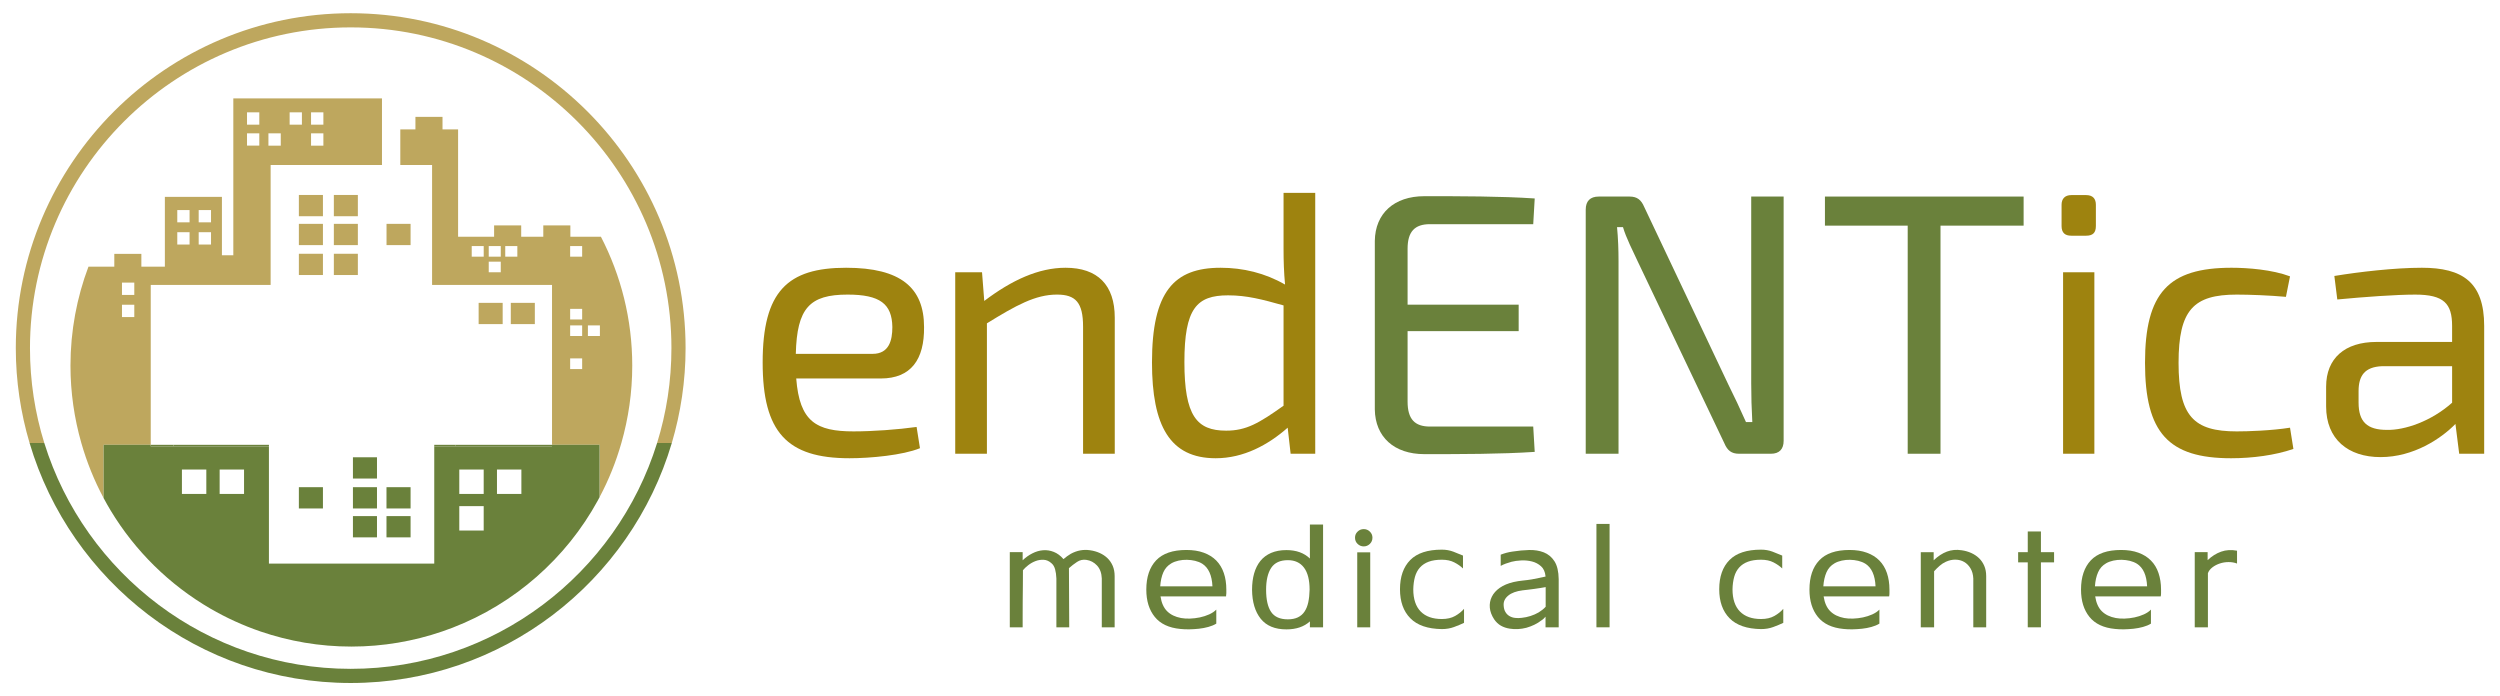 <?xml version="1.0" encoding="UTF-8"?> <svg xmlns="http://www.w3.org/2000/svg" xmlns:xlink="http://www.w3.org/1999/xlink" version="1.1" id="Слой_1" x="0px" y="0px" width="316px" height="88px" viewBox="0 0 316 88" xml:space="preserve"> <g> <g> <path fill="#6A813B" d="M135.15,79.292h-1.623v-6.17c-0.016-0.436-0.07-0.82-0.162-1.16c-0.094-0.334-0.244-0.591-0.456-0.766 c-0.301-0.273-0.627-0.42-0.981-0.438c-0.357-0.019-0.7,0.034-1.029,0.159c-0.331,0.125-0.639,0.297-0.927,0.521 c-0.288,0.226-0.512,0.438-0.672,0.639c0,0.485-0.006,1.086-0.009,1.803c-0.005,0.717-0.014,1.437-0.021,2.16 c-0.002,0.721-0.007,1.383-0.007,1.98c0,0.597,0,1.023,0,1.271h-1.625v-9.498h1.625v1.029c0.372-0.362,0.784-0.654,1.227-0.877 c0.443-0.227,0.889-0.357,1.342-0.394c0.455-0.038,0.909,0.03,1.357,0.206c0.448,0.174,0.86,0.479,1.234,0.915 c0.148-0.125,0.299-0.243,0.446-0.355c0.153-0.11,0.316-0.218,0.485-0.319c0.388-0.209,0.781-0.354,1.182-0.428 c0.396-0.074,0.816-0.084,1.251-0.019c0.435,0.062,0.839,0.176,1.214,0.345c0.375,0.168,0.702,0.386,0.982,0.654 c0.28,0.269,0.5,0.592,0.665,0.971c0.161,0.382,0.243,0.814,0.243,1.301v6.469h-1.625v-6.17c-0.025-0.686-0.226-1.23-0.596-1.636 c-0.375-0.403-0.826-0.646-1.352-0.72c-0.435-0.062-0.828,0.025-1.182,0.262c-0.359,0.237-0.699,0.499-1.021,0.786L135.15,79.292z "></path> <path fill="#6A813B" d="M153.212,75.384h-6.525c0.124,0.824,0.407,1.45,0.842,1.879c0.435,0.432,1.021,0.714,1.758,0.854 c0.327,0.059,0.694,0.086,1.114,0.074c0.417-0.016,0.833-0.063,1.253-0.15c0.417-0.088,0.81-0.214,1.188-0.383 c0.371-0.17,0.672-0.371,0.897-0.607v1.775c-0.288,0.176-0.626,0.314-1.011,0.42c-0.387,0.106-0.786,0.182-1.198,0.226 c-0.409,0.043-0.82,0.067-1.224,0.075c-0.404,0.005-0.773-0.011-1.113-0.049c-1.444-0.137-2.522-0.645-3.231-1.524 c-0.71-0.876-1.069-2.024-1.069-3.446c0-1.596,0.418-2.83,1.244-3.703c0.829-0.873,2.106-1.309,3.823-1.309 c0.836,0,1.568,0.114,2.198,0.347c0.628,0.229,1.156,0.559,1.581,0.989c0.422,0.432,0.739,0.955,0.952,1.581 c0.214,0.623,0.317,1.319,0.317,2.095c0,0.146,0,0.297,0,0.447c0,0.137-0.013,0.275-0.037,0.41H153.212z M146.65,74.114h6.603 c-0.063-1.396-0.496-2.352-1.29-2.861c-0.261-0.162-0.562-0.283-0.901-0.365c-0.335-0.08-0.68-0.122-1.034-0.13 c-0.356-0.007-0.708,0.028-1.05,0.102c-0.34,0.076-0.644,0.188-0.905,0.337c-0.461,0.264-0.803,0.641-1.022,1.131 C146.833,72.82,146.701,73.416,146.65,74.114z"></path> <path fill="#6A813B" d="M165.571,79.292v-0.747c-0.737,0.673-1.729,1.009-2.971,1.009c-1.447,0-2.526-0.447-3.247-1.344 c-0.715-0.9-1.079-2.121-1.093-3.667c0-0.759,0.088-1.447,0.262-2.065c0.176-0.617,0.443-1.144,0.794-1.58 c0.356-0.437,0.805-0.771,1.354-1.011c0.552-0.233,1.191-0.356,1.93-0.356c1.241,0,2.233,0.356,2.971,1.067V66.3h1.665v12.992 H165.571z M162.785,78.284c0.498,0,0.926-0.086,1.271-0.252c0.348-0.171,0.631-0.414,0.838-0.731 c0.215-0.319,0.373-0.712,0.473-1.177c0.098-0.468,0.154-0.993,0.167-1.581c0-1.233-0.235-2.165-0.71-2.796 c-0.476-0.628-1.152-0.942-2.039-0.942c-0.969,0-1.674,0.323-2.104,0.971c-0.428,0.647-0.645,1.571-0.645,2.768 c0,1.248,0.211,2.183,0.634,2.804C161.092,77.972,161.8,78.284,162.785,78.284z"></path> <path fill="#6A813B" d="M172.376,66.878c0.3,0,0.557,0.105,0.775,0.318c0.216,0.211,0.326,0.465,0.326,0.767 c0,0.312-0.11,0.574-0.326,0.785c-0.219,0.211-0.476,0.317-0.775,0.317c-0.299,0-0.561-0.106-0.775-0.317 c-0.224-0.211-0.326-0.474-0.326-0.785c0-0.302,0.103-0.556,0.326-0.767C171.816,66.983,172.078,66.878,172.376,66.878z M173.197,69.813v9.479h-1.642v-9.479H173.197z"></path> <path fill="#6A813B" d="M182.248,69.476c0.522,0,1.003,0.086,1.448,0.253c0.441,0.169,0.85,0.334,1.226,0.496v1.628 c-0.299-0.289-0.666-0.544-1.104-0.77c-0.436-0.224-0.956-0.335-1.569-0.335c-0.663,0-1.217,0.085-1.665,0.253 c-0.449,0.168-0.815,0.41-1.101,0.729c-0.29,0.318-0.496,0.71-0.631,1.178c-0.129,0.467-0.201,0.994-0.214,1.579 c0,1.235,0.314,2.17,0.935,2.806c0.623,0.636,1.515,0.951,2.676,0.951c0.66,0,1.223-0.127,1.684-0.389 c0.459-0.262,0.836-0.563,1.119-0.9v1.775c-0.37,0.178-0.795,0.352-1.262,0.525c-0.464,0.173-0.982,0.262-1.541,0.262 c-1.783-0.025-3.111-0.48-3.98-1.367c-0.875-0.883-1.311-2.105-1.311-3.663c0-1.595,0.434-2.827,1.298-3.7 C179.121,69.912,180.454,69.476,182.248,69.476z"></path> <path fill="#6A813B" d="M197.019,73.214v6.078h-1.664v-1.346c-0.075,0.086-0.15,0.17-0.226,0.244 c-0.075,0.072-0.162,0.143-0.263,0.205c-0.283,0.222-0.594,0.414-0.913,0.568c-0.325,0.157-0.659,0.285-1.015,0.386 c-0.72,0.186-1.424,0.223-2.109,0.112c-0.412-0.063-0.784-0.187-1.115-0.375c-0.329-0.186-0.611-0.455-0.85-0.803 c-0.321-0.488-0.506-0.978-0.551-1.469c-0.042-0.491,0.039-0.953,0.253-1.385c0.212-0.432,0.548-0.808,1.009-1.131 c0.462-0.323,1.039-0.564,1.742-0.73c0.388-0.085,0.771-0.147,1.158-0.186c0.385-0.037,0.768-0.086,1.14-0.148 c0.313-0.063,0.612-0.123,0.894-0.178c0.288-0.057,0.568-0.114,0.846-0.178v-0.039c-0.051-0.546-0.241-0.968-0.563-1.259 c-0.324-0.295-0.709-0.499-1.148-0.61c-0.445-0.112-0.902-0.156-1.377-0.131c-0.473,0.025-0.876,0.082-1.211,0.17 c-0.265,0.072-0.51,0.152-0.731,0.232c-0.224,0.082-0.435,0.178-0.636,0.289v-1.418c0.225-0.088,0.461-0.166,0.71-0.235 c0.25-0.067,0.513-0.12,0.786-0.159c0.71-0.112,1.409-0.178,2.092-0.197c0.688-0.017,1.307,0.083,1.864,0.3 c0.551,0.22,1.003,0.593,1.343,1.122C196.827,71.476,197.005,72.231,197.019,73.214z M195.373,74.208 c-0.176,0.036-0.388,0.073-0.637,0.11c-0.25,0.038-0.506,0.075-0.775,0.115c-0.27,0.032-0.529,0.069-0.793,0.102 c-0.264,0.028-0.502,0.058-0.713,0.082c-0.794,0.101-1.398,0.322-1.811,0.664c-0.417,0.343-0.606,0.747-0.584,1.206 c0.014,0.348,0.085,0.637,0.22,0.859c0.127,0.226,0.302,0.4,0.512,0.522c0.212,0.128,0.452,0.206,0.721,0.235 c0.267,0.033,0.546,0.028,0.831-0.009c0.375-0.038,0.744-0.114,1.115-0.234c0.368-0.116,0.711-0.269,1.033-0.456 c0.166-0.102,0.318-0.211,0.47-0.33c0.15-0.117,0.288-0.244,0.411-0.381V74.208z"></path> <path fill="#6A813B" d="M203.45,79.292h-1.661V66.223h1.661V79.292z"></path> <path fill="#6A813B" d="M222.599,69.476c0.523,0,1.009,0.086,1.447,0.253c0.443,0.169,0.855,0.334,1.227,0.496v1.628 c-0.301-0.289-0.668-0.544-1.105-0.77c-0.434-0.224-0.959-0.335-1.568-0.335c-0.659,0-1.216,0.085-1.662,0.253 c-0.451,0.168-0.817,0.41-1.104,0.729c-0.284,0.318-0.5,0.71-0.629,1.178c-0.13,0.467-0.204,0.994-0.215,1.579 c0,1.235,0.314,2.17,0.938,2.806c0.625,0.636,1.514,0.951,2.672,0.951c0.663,0,1.222-0.127,1.684-0.389 c0.463-0.262,0.837-0.563,1.122-0.9v1.775c-0.377,0.178-0.794,0.352-1.264,0.525c-0.468,0.173-0.979,0.262-1.542,0.262 c-1.781-0.025-3.109-0.48-3.981-1.367c-0.873-0.883-1.309-2.105-1.309-3.663c0-1.595,0.433-2.827,1.298-3.7 C219.473,69.912,220.802,69.476,222.599,69.476z"></path> <path fill="#6A813B" d="M237.034,75.384h-6.528c0.127,0.824,0.406,1.45,0.846,1.879c0.434,0.432,1.02,0.714,1.756,0.854 c0.322,0.059,0.691,0.086,1.111,0.074c0.42-0.016,0.836-0.063,1.254-0.15c0.414-0.088,0.813-0.214,1.189-0.383 c0.372-0.17,0.67-0.371,0.895-0.607v1.775c-0.287,0.176-0.623,0.314-1.01,0.42c-0.383,0.106-0.781,0.182-1.199,0.226 c-0.409,0.043-0.817,0.067-1.225,0.075c-0.402,0.005-0.775-0.011-1.109-0.049c-1.443-0.137-2.526-0.645-3.236-1.524 c-0.709-0.876-1.063-2.024-1.063-3.446c0-1.596,0.411-2.83,1.243-3.703c0.825-0.873,2.099-1.309,3.82-1.309 c0.837,0,1.569,0.114,2.198,0.347c0.631,0.229,1.158,0.559,1.58,0.989c0.423,0.432,0.739,0.955,0.953,1.581 c0.211,0.623,0.318,1.319,0.318,2.095c0,0.146,0,0.297,0,0.447c0,0.137-0.01,0.275-0.039,0.41H237.034z M230.468,74.114h6.6 c-0.061-1.396-0.487-2.352-1.285-2.861c-0.266-0.162-0.564-0.283-0.899-0.365c-0.338-0.08-0.683-0.122-1.04-0.13 c-0.354-0.007-0.701,0.028-1.045,0.102c-0.343,0.076-0.646,0.188-0.904,0.337c-0.465,0.264-0.805,0.641-1.023,1.131 C230.654,72.82,230.519,73.416,230.468,74.114z"></path> <path fill="#6A813B" d="M251.054,72.823v6.469h-1.629v-6.17c-0.022-0.498-0.139-0.926-0.354-1.281 c-0.21-0.354-0.48-0.627-0.802-0.813c-0.325-0.188-0.69-0.283-1.099-0.289c-0.403-0.008-0.81,0.084-1.222,0.271 c-0.274,0.125-0.529,0.289-0.765,0.495c-0.24,0.205-0.479,0.439-0.713,0.702v7.084h-1.684v-9.498h1.629v1.029 c0.546-0.524,1.111-0.891,1.684-1.104c0.57-0.211,1.188-0.27,1.852-0.167c0.437,0.062,0.834,0.176,1.215,0.345 c0.369,0.168,0.699,0.386,0.979,0.654s0.502,0.592,0.664,0.971C250.974,71.904,251.054,72.337,251.054,72.823z"></path> <path fill="#6A813B" d="M259.635,69.794v1.289h-1.662v8.209h-1.665v-8.209h-1.215v-1.289h1.215v-2.617h1.665v2.617H259.635z"></path> <path fill="#6A813B" d="M271.359,75.384h-6.527c0.126,0.824,0.406,1.45,0.842,1.879c0.438,0.432,1.023,0.714,1.76,0.854 c0.322,0.059,0.691,0.086,1.107,0.074c0.421-0.016,0.84-0.063,1.256-0.15c0.421-0.088,0.816-0.214,1.188-0.383 c0.374-0.17,0.675-0.371,0.894-0.607v1.775c-0.282,0.176-0.619,0.314-1.007,0.42c-0.389,0.106-0.784,0.182-1.198,0.226 c-0.41,0.043-0.818,0.067-1.222,0.075c-0.407,0.005-0.778-0.011-1.112-0.049c-1.447-0.137-2.524-0.645-3.234-1.524 c-0.709-0.876-1.066-2.024-1.066-3.446c0-1.596,0.415-2.83,1.241-3.703c0.828-0.873,2.103-1.309,3.823-1.309 c0.834,0,1.57,0.114,2.197,0.347c0.629,0.229,1.156,0.559,1.578,0.989c0.428,0.432,0.746,0.955,0.955,1.581 c0.212,0.623,0.322,1.319,0.322,2.095c0,0.146,0,0.297,0,0.447c0,0.137-0.013,0.275-0.039,0.41H271.359z M264.8,74.114h6.594 c-0.061-1.396-0.488-2.352-1.287-2.861c-0.266-0.162-0.563-0.283-0.898-0.365c-0.335-0.08-0.683-0.122-1.037-0.13 c-0.355-0.007-0.707,0.028-1.051,0.102c-0.34,0.076-0.644,0.188-0.902,0.337c-0.464,0.264-0.805,0.641-1.018,1.131 C264.979,72.82,264.847,73.416,264.8,74.114z"></path> <path fill="#6A813B" d="M282.761,71.233c-0.323-0.125-0.676-0.186-1.063-0.186c-0.389,0-0.757,0.059-1.114,0.178 c-0.358,0.119-0.673,0.284-0.944,0.494c-0.274,0.211-0.461,0.455-0.56,0.731v6.841h-1.665v-9.498h1.629v1.011 c0.521-0.501,1.092-0.856,1.709-1.076c0.615-0.219,1.285-0.257,2.008-0.121V71.233z"></path> </g> <path fill="#9E830F" d="M100.643,47.839c0.419,5.467,2.538,6.689,7.251,6.689c2.455,0,5.607-0.232,7.964-0.561l0.425,2.685 c-2.169,0.89-6.268,1.27-8.906,1.27c-7.914,0-10.978-3.301-10.978-12.106c0-9,3.156-11.972,10.55-11.972 c6.928,0,9.851,2.544,9.851,7.493c0.047,4.102-1.65,6.502-5.465,6.502H100.643z M110.295,44.728c2.077,0,2.499-1.693,2.499-3.391 c-0.047-2.922-1.554-4.1-5.655-4.1c-4.802,0-6.406,1.698-6.549,7.491H110.295z"></path> <path fill="#9E830F" d="M124.41,38.039c3.489-2.641,6.883-4.195,10.276-4.195c4.047,0,6.22,2.169,6.22,6.315v17.194H136.9V41.292 c0-3.064-0.945-4.056-3.301-4.056c-2.732,0-5.177,1.368-8.853,3.633v16.483h-4.006V34.414h3.388L124.41,38.039z"></path> <path fill="#9E830F" d="M166.246,57.353h-3.111l-0.373-3.293c-2.452,2.166-5.564,3.862-9.095,3.862 c-5.795,0-8.056-4.099-8.056-12.106c0-8.955,2.779-11.972,8.668-11.972c2.826,0,5.611,0.66,8.151,2.124 c-0.142-1.553-0.189-2.921-0.189-4.526v-7.066h4.005V57.353z M162.241,38.604c-2.687-0.752-4.618-1.273-7.02-1.273 c-3.96,0-5.512,1.65-5.512,8.434c0,6.787,1.551,8.67,5.275,8.67c2.544,0,4.148-0.942,7.257-3.154V38.604z"></path> <path fill="#6A813B" d="M193.988,57.118c-4.334,0.285-9.281,0.285-13.949,0.285c-3.813,0-6.217-2.168-6.262-5.656V30.453 c0.045-3.488,2.449-5.654,6.262-5.654c4.668,0,9.615,0,13.949,0.286l-0.188,3.25h-13.052c-1.929,0-2.829,0.942-2.829,3.107v7.072 h14.041v3.339h-14.041v8.906c0,2.217,0.9,3.158,2.829,3.158H193.8L193.988,57.118z"></path> <path fill="#6A813B" d="M225.453,55.708c0,1.08-0.564,1.645-1.602,1.645H219.8c-0.943,0-1.462-0.422-1.837-1.316l-10.979-23.042 c-0.565-1.221-1.46-2.966-1.838-4.287h-0.752c0.138,1.418,0.188,2.877,0.188,4.287v24.358h-4.146V26.495 c0-1.081,0.567-1.65,1.648-1.65h3.906c0.947,0,1.465,0.426,1.841,1.32l10.647,22.476c0.66,1.319,1.508,3.106,2.215,4.712h0.799 c-0.094-1.696-0.139-3.3-0.139-4.946V24.845h4.098V55.708z"></path> <path fill="#6A813B" d="M245.279,28.521v28.832h-4.146V28.521h-10.461v-3.676h25.113v3.676H245.279z"></path> <path fill="#9E830F" d="M263.689,24.66c0.85,0,1.23,0.467,1.23,1.222v2.686c0,0.849-0.381,1.225-1.23,1.225h-1.879 c-0.803,0-1.228-0.375-1.228-1.225v-2.686c0-0.755,0.425-1.222,1.228-1.222H263.689z M260.773,57.353V34.414h3.955v22.938H260.773z "></path> <path fill="#9E830F" d="M289.886,56.745c-2.309,0.797-5.182,1.177-7.872,1.177c-7.915,0-10.884-3.204-10.884-12.06 c0-8.858,2.969-12.019,10.935-12.019c2.026,0,5.133,0.235,7.394,1.087l-0.517,2.591c-2.071-0.19-4.618-0.285-6.22-0.285 c-5.463,0-7.352,1.936-7.352,8.626c0,6.732,1.889,8.666,7.352,8.666c1.369,0,4.383-0.094,6.736-0.469L289.886,56.745z"></path> <path fill="#9E830F" d="M295.062,34.883c3.152-0.521,7.631-1.039,11.07-1.039c5.09,0,7.868,1.794,7.868,7.353v16.156h-3.157 l-0.475-3.766c-1.792,1.835-5.274,4.191-9.465,4.191c-4.102,0-6.881-2.26-6.881-6.404v-2.496c0-3.583,2.354-5.657,6.362-5.657 h9.562v-2.024c0-2.827-1.035-3.96-4.66-3.96c-2.406,0-6.365,0.285-9.852,0.616L295.062,34.883z M298.125,50.901 c0,2.404,1.076,3.437,3.578,3.437c2.262,0.05,5.605-1.082,8.244-3.437v-4.615h-8.854c-2.214,0.092-2.969,1.224-2.969,3.154V50.901z "></path> <g> <rect x="54.889" y="56.225" fill="#6A813B" width="2.657" height="0.202"></rect> <rect x="57.546" y="56.225" fill="#6A813B" width="12.228" height="0.202"></rect> <rect x="21.92" y="56.225" fill="#6A813B" width="12.073" height="0.202"></rect> <rect x="19.054" y="56.225" fill="#6A813B" width="2.866" height="0.202"></rect> <g> <path fill="#BEA75E" d="M72.094,29.925v-1.439h-3.422v1.439h-2.792v-1.439h-3.425v1.439h-4.552V16.357h-1.969v-1.589h-3.423 v1.589h-1.913v4.502h4.017v15.156h2.932h0.356h11.872v19.981v0.228h6.009v6.62c1.15-2.16,2.074-4.453,2.757-6.848 c0.889-3.106,1.375-6.384,1.375-9.776c0-5.876-1.433-11.414-3.96-16.296H72.094z M61.14,32.446h-1.515v-1.341h1.515V32.446z M63.296,34.417h-1.52v-1.344h1.52V34.417z M63.296,32.446h-1.52v-1.341h1.52V32.446z M65.392,32.446h-1.528v-1.341h1.528V32.446 z M74.311,41.129h1.517v1.341h-1.517V41.129z M73.584,31.105v1.341h-1.518v-1.341H73.584z M72.067,45.302h1.518v1.344h-1.518 V45.302z M72.067,42.47v-1.341h1.518v1.341H72.067z M72.067,40.384v-1.342h1.518v1.342H72.067z"></path> <path fill="#BEA75E" d="M29.491,12.441v1.563v18.263h-1.44v-7.386h-7.212v8.828h-2.971v-1.62h-3.42v1.62H11.18 c-1.464,3.893-2.272,8.107-2.272,12.512c0,3.393,0.486,6.67,1.373,9.776c0.696,2.437,1.641,4.767,2.815,6.957v-6.729h5.958 v-0.228V36.016h1.785h1.082h3.602h2.528h1.44h3.238h1.48V20.859h14.073v-8.418H33.47H29.491z M15.418,37.278V35.72h1.557v1.558 H15.418z M16.975,38.517v1.558h-1.557v-1.558H16.975z M25.114,26.552h1.559v1.554h-1.559V26.552z M23.962,30.905h-1.554v-1.557 h1.554V30.905z M23.962,28.106h-1.554v-1.554h1.554V28.106z M25.114,30.905v-1.557h1.559v1.557H25.114z M39.317,14.201h1.559 v1.556h-1.559V14.201z M39.317,16.853h1.559v1.556h-1.559V16.853z M36.61,14.201h1.552v1.556H36.61V14.201z M33.929,16.853h1.56 v1.556h-1.56V16.853z M32.776,18.408h-1.554v-1.556h1.554V18.408z M32.776,15.757h-1.554v-1.556h1.554V15.757z"></path> <rect x="37.777" y="24.643" fill="#BEA75E" width="3.042" height="2.688"></rect> <rect x="42.199" y="24.643" fill="#BEA75E" width="3.034" height="2.688"></rect> <rect x="37.777" y="28.295" fill="#BEA75E" width="3.042" height="2.688"></rect> <rect x="42.199" y="28.295" fill="#BEA75E" width="3.034" height="2.688"></rect> <polygon fill="#BEA75E" points="48.857,28.295 48.857,30.982 50.598,30.982 51.897,30.982 51.897,28.295 50.598,28.295 "></polygon> <rect x="64.565" y="38.281" fill="#BEA75E" width="3.038" height="2.686"></rect> <rect x="60.499" y="38.281" fill="#BEA75E" width="3.038" height="2.686"></rect> <rect x="37.777" y="32.076" fill="#BEA75E" width="3.042" height="2.687"></rect> <rect x="42.199" y="32.076" fill="#BEA75E" width="3.034" height="2.687"></rect> <path fill="#BEA75E" d="M44.328,1.671C20.986,1.671,1.997,20.658,1.997,44c0,4.167,0.615,8.194,1.742,11.998h1.86 C4.419,52.204,3.789,48.175,3.789,44c0-22.352,18.184-40.538,40.54-40.538c22.351,0,40.54,18.186,40.54,40.538 c0,4.175-0.636,8.205-1.813,11.998h1.86c1.124-3.804,1.742-7.83,1.742-11.998C86.658,20.658,67.668,1.671,44.328,1.671z"></path> </g> <g> <rect x="48.852" y="65.235" fill="#6A813B" width="3.045" height="2.687"></rect> <rect x="44.611" y="65.235" fill="#6A813B" width="3.04" height="2.687"></rect> <rect x="48.852" y="61.58" fill="#6A813B" width="3.045" height="2.69"></rect> <rect x="44.611" y="61.58" fill="#6A813B" width="3.04" height="2.69"></rect> <rect x="37.777" y="61.58" fill="#6A813B" width="3.042" height="2.69"></rect> <rect x="44.611" y="57.8" fill="#6A813B" width="3.04" height="2.688"></rect> <path fill="#6A813B" d="M26.606,76.935c1.999,1.159,4.12,2.129,6.335,2.888c3.603,1.229,7.455,1.904,11.471,1.904 c4.015,0,7.869-0.676,11.467-1.904c0.445-0.152,0.88-0.31,1.318-0.479c7.859-3.033,14.367-8.774,18.37-16.088 c0.076-0.136,0.148-0.274,0.217-0.41v-6.62h-6.009v0.202H57.546h-2.657v14.812h-0.274H34.208h-0.216V56.427H21.92h-2.866v-0.202 h-5.958v6.729c0.282,0.529,0.576,1.049,0.884,1.561C17.073,69.645,21.421,73.921,26.606,76.935z M61.138,67.062h-3.084v-0.211 v-2.875h2.082h1.003V67.062z M65.903,62.433h-3.085v-0.917v-2.169h2.488h0.597V62.433z M61.138,62.433h-3.084v-0.917v-2.169 h2.082h1.003V62.433z M27.763,59.347h3.084v3.086h-3.084V59.347z M22.995,59.347h3.084v3.086h-3.084V59.347z"></path> <path fill="#6A813B" d="M83.056,55.997c-5.129,16.516-20.548,28.544-38.728,28.544c-18.181,0-33.599-12.028-38.729-28.544h-1.86 C8.923,73.513,25.152,86.33,44.328,86.33c19.177,0,35.4-12.817,40.588-30.333H83.056z"></path> </g> </g> </g> </svg> 